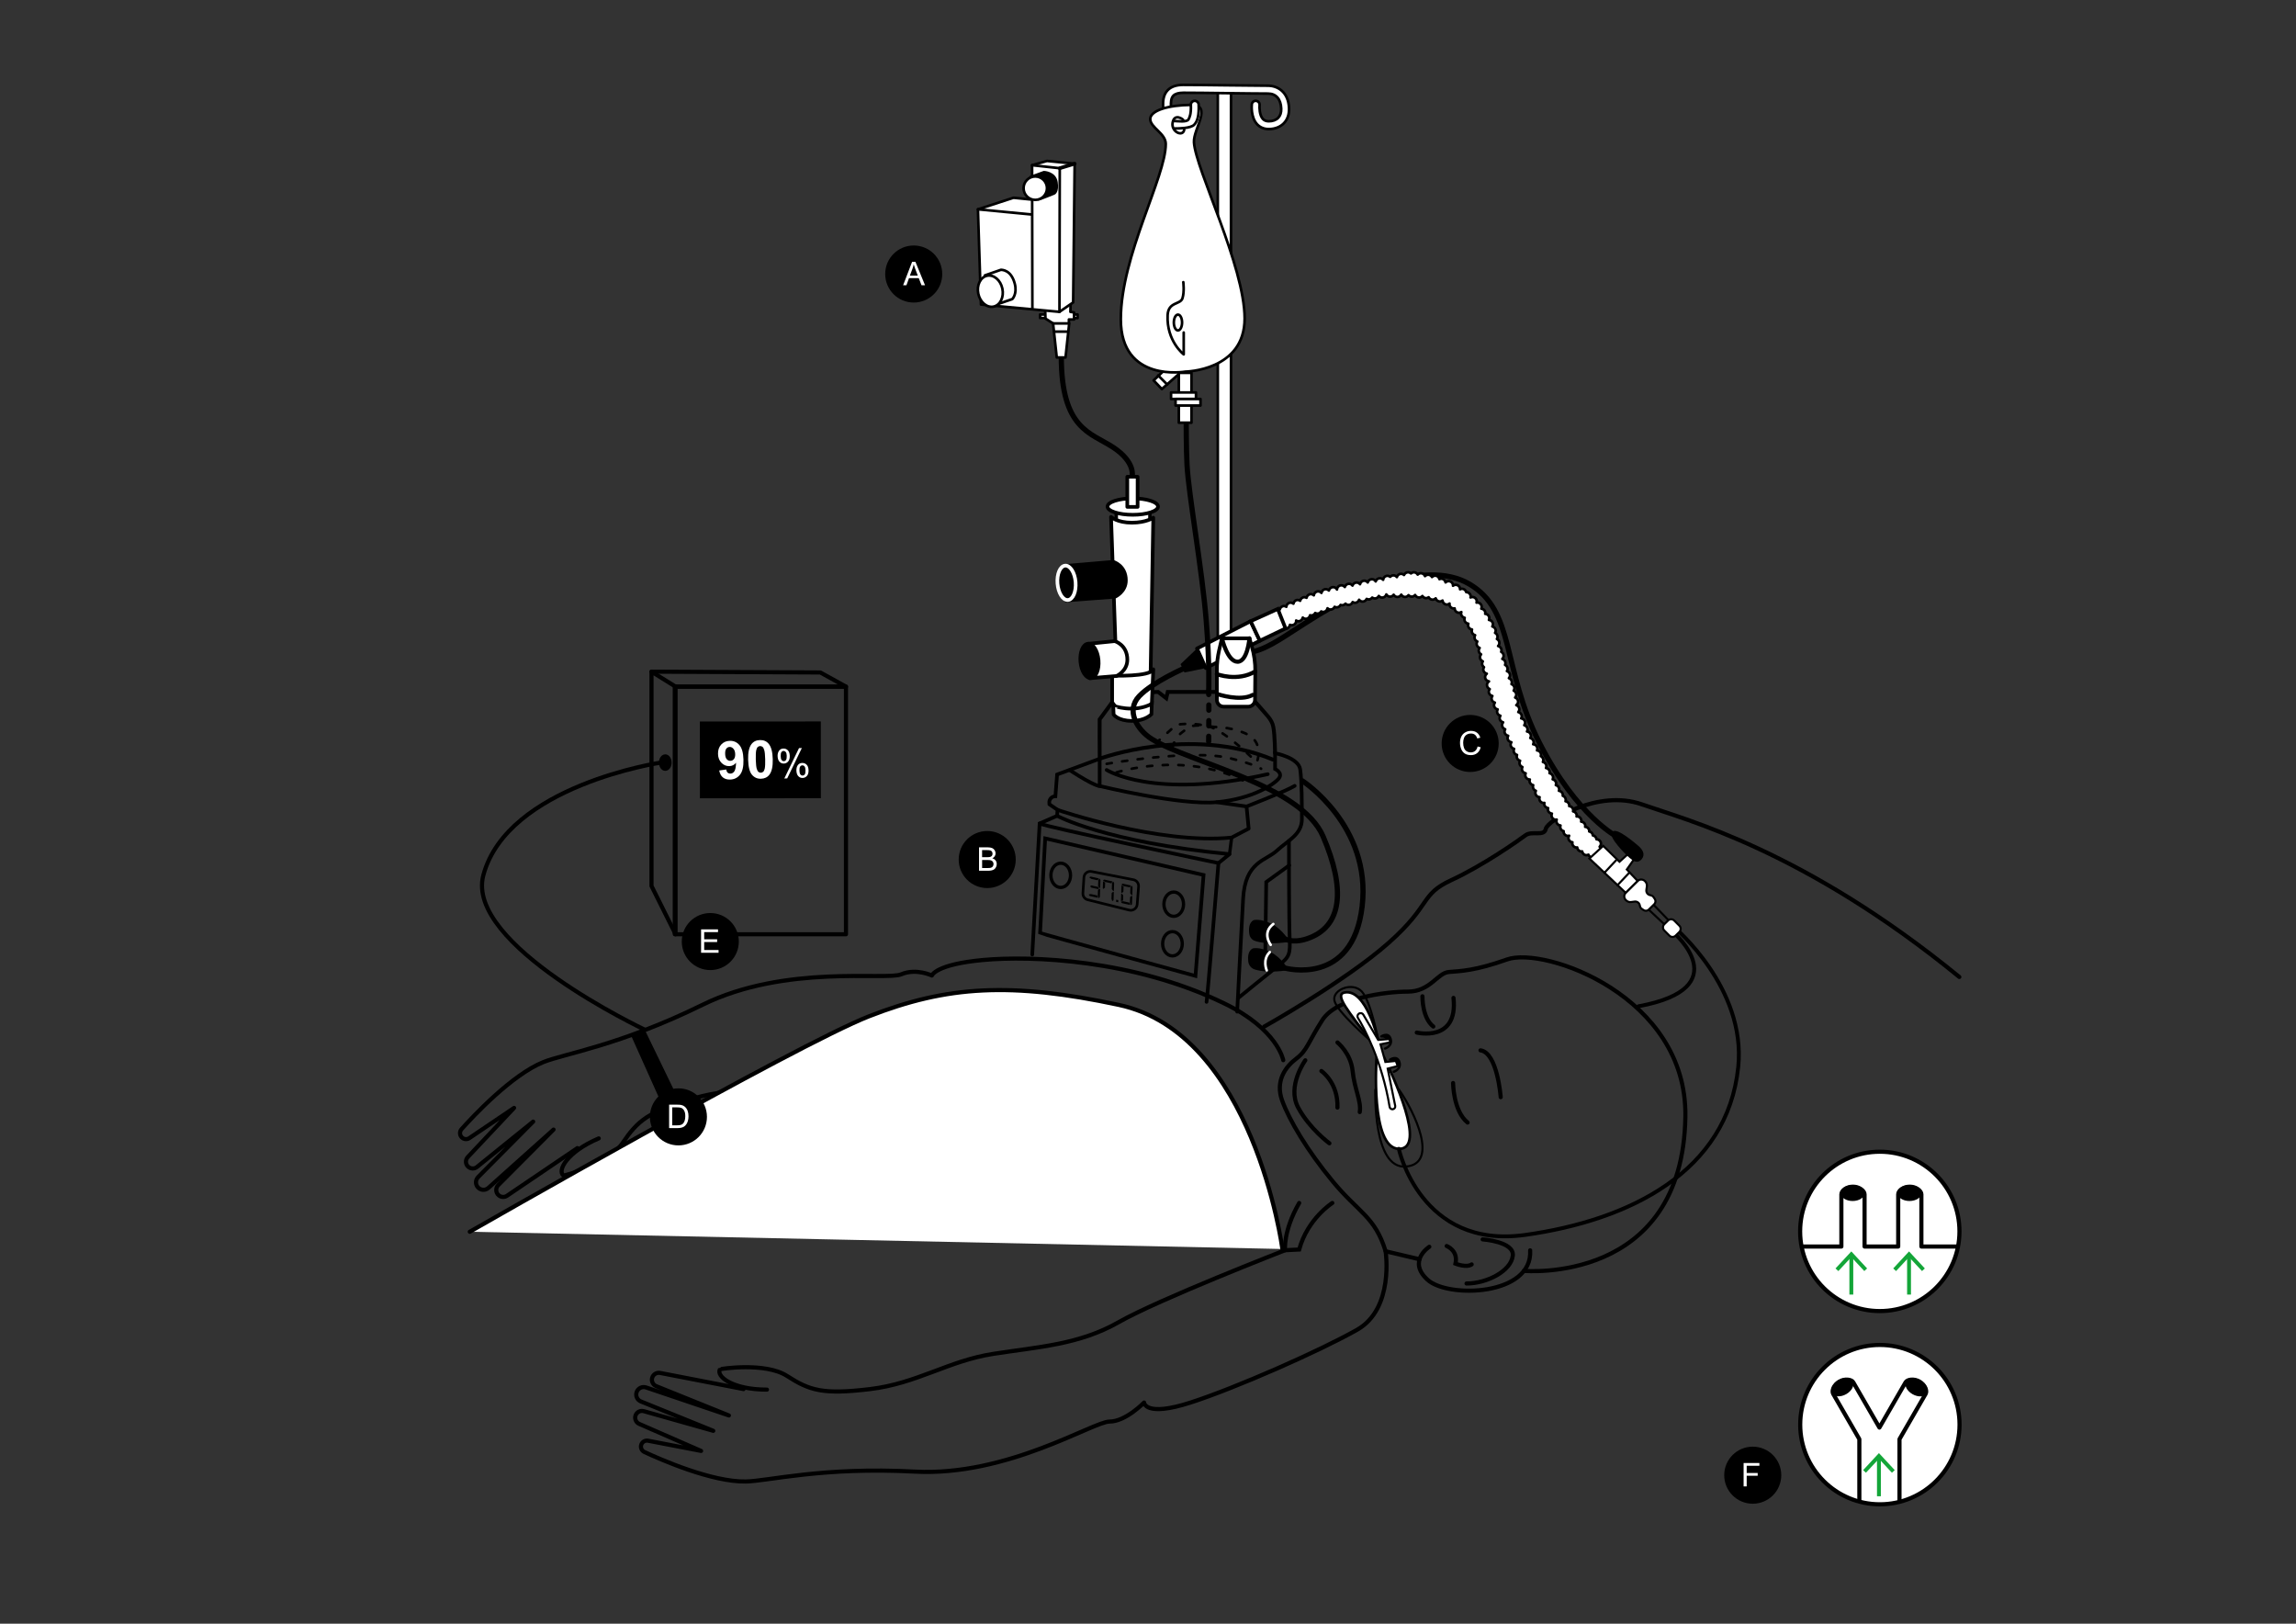 <?xml version="1.0" encoding="utf-8"?>
<!-- Generator: Adobe Illustrator 25.3.1, SVG Export Plug-In . SVG Version: 6.00 Build 0)  -->
<svg version="1.1" xmlns="http://www.w3.org/2000/svg" xmlns:xlink="http://www.w3.org/1999/xlink" x="0px" y="0px"
	 viewBox="0 0 841.89 595.28" style="enable-background:new 0 0 841.89 595.28;" xml:space="preserve">
<rect x="0" y="0" width="841.89" height="595.28" fill="#333333" stroke="none"/>
<style type="text/css">
	.st0{fill:#FFFFFF;stroke:#000000;stroke-width:0.956;stroke-linecap:round;stroke-linejoin:round;stroke-miterlimit:10;}
	.st1{fill:none;stroke:#000000;stroke-width:1.339;stroke-linecap:round;stroke-miterlimit:10;}
	.st2{fill:#FFFFFF;stroke:#000000;stroke-width:1.339;stroke-linecap:round;stroke-linejoin:round;stroke-miterlimit:10;}
	.st3{fill:none;stroke:#000000;stroke-width:1.912;stroke-linecap:round;stroke-linejoin:round;stroke-miterlimit:10;}
	.st4{fill:#FFFFFF;stroke:#000000;stroke-width:1.244;stroke-linecap:round;stroke-linejoin:round;stroke-miterlimit:10;}
	.st5{fill:none;stroke:#000000;stroke-width:1.912;stroke-linecap:round;stroke-miterlimit:10;}
	.st6{fill:none;stroke:#000000;stroke-width:1.516;stroke-linecap:round;stroke-linejoin:round;stroke-miterlimit:10;}
	.st7{fill:none;stroke:#000000;stroke-width:0.765;stroke-linecap:round;stroke-miterlimit:10;}
	.st8{fill:#FFFFFF;stroke:#000000;stroke-width:0.956;stroke-linecap:round;stroke-miterlimit:10;}
	.st9{fill:none;stroke:#000000;stroke-linecap:round;stroke-miterlimit:10;}
	.st10{fill:none;stroke:#000000;stroke-linecap:round;stroke-linejoin:round;stroke-miterlimit:10;}
	.st11{stroke:#000000;stroke-width:0.709;stroke-linecap:round;stroke-linejoin:round;stroke-miterlimit:10;}
	.st12{fill:#FFFFFF;stroke:#000000;stroke-linecap:round;stroke-miterlimit:10;stroke-dasharray:5.669,2.835;}
	.st13{stroke:#000000;stroke-linecap:round;stroke-miterlimit:10;}
	.st14{fill:#FFFFFF;stroke:#000000;stroke-linecap:round;stroke-miterlimit:10;}
	.st15{fill:none;stroke:#000000;stroke-width:0.985;stroke-linecap:round;stroke-miterlimit:10;}
	.st16{fill:#FFFFFF;stroke:#000000;stroke-width:0.769;stroke-linecap:round;stroke-miterlimit:10;}
	.st17{fill:#FFFFFF;stroke:#000000;stroke-width:0.985;stroke-linecap:round;stroke-miterlimit:10;}
	.st18{fill:#FFFFFF;}
	.st19{fill:none;stroke:#000000;stroke-linecap:round;stroke-miterlimit:10;stroke-dasharray:5.888,5.888;}
	.st20{fill:none;stroke:#000000;stroke-linecap:round;stroke-miterlimit:10;stroke-dasharray:5.504,5.504;}
	.st21{fill:#FFFFFF;stroke:#FFFFFF;stroke-width:0.283;stroke-miterlimit:10;}
	.st22{stroke:#000000;stroke-miterlimit:10;}
	.st23{fill:none;stroke:#13A538;stroke-width:1.417;stroke-miterlimit:10;}
	.st24{fill:#13A538;}
	.st25{fill:none;stroke:#000000;stroke-width:1.516;stroke-linecap:round;stroke-miterlimit:10;}
	.st26{stroke:#000000;stroke-width:0.846;stroke-linecap:round;stroke-linejoin:round;stroke-miterlimit:10;}
	.st27{stroke:#000000;stroke-width:1.516;stroke-miterlimit:10;}
	.st28{fill:#FFFFFF;stroke:#000000;stroke-width:0.765;stroke-linecap:round;stroke-miterlimit:10;}
	.st29{fill:none;stroke:#000000;stroke-width:1.417;stroke-linecap:round;stroke-miterlimit:10;}
	.st30{stroke:#000000;stroke-width:0.765;stroke-linecap:round;stroke-miterlimit:10;}
	.st31{fill:#FFFFFF;stroke:#000000;stroke-width:1.339;stroke-linecap:round;stroke-miterlimit:10;}
	.st32{fill:none;stroke:#000000;stroke-width:1.339;stroke-linecap:round;stroke-linejoin:round;stroke-miterlimit:10;}
	.st33{fill:none;stroke:#000000;stroke-width:1.203;stroke-linecap:round;stroke-miterlimit:10;}
	.st34{fill:none;stroke:#000000;stroke-width:0.956;stroke-linecap:round;stroke-miterlimit:10;}
	.st35{fill:none;stroke:#000000;stroke-width:1.203;stroke-linecap:round;stroke-linejoin:round;stroke-miterlimit:10;}
	.st36{stroke:#000000;stroke-width:1.339;stroke-linecap:round;stroke-linejoin:round;stroke-miterlimit:10;}
	.st37{stroke:#FFFFFF;stroke-width:1.339;stroke-linecap:round;stroke-linejoin:round;stroke-miterlimit:10;}
	.st38{fill:none;stroke:#000000;stroke-width:0.956;stroke-linecap:round;stroke-linejoin:round;stroke-miterlimit:10;}
	.st39{stroke:#000000;stroke-width:0.956;stroke-linecap:round;stroke-linejoin:round;stroke-miterlimit:10;}
	.st40{stroke:#FFFFFF;stroke-width:0.956;stroke-linecap:round;stroke-linejoin:round;stroke-miterlimit:10;}
	
		.st41{fill:none;stroke:#000000;stroke-width:1.912;stroke-linecap:round;stroke-linejoin:round;stroke-miterlimit:10;stroke-dasharray:1.912,3.825;}
	
		.st42{fill:none;stroke:#000000;stroke-width:0.956;stroke-linecap:round;stroke-linejoin:round;stroke-miterlimit:10;stroke-dasharray:1.912,3.825;}
	.st43{fill:#FFFFFF;stroke:#000000;stroke-width:1.516;stroke-linecap:round;stroke-miterlimit:10;}
	.st44{fill:none;stroke:#000000;stroke-miterlimit:10;}
	.st45{fill:none;stroke:#000000;stroke-width:0.992;stroke-miterlimit:10;}
	.st46{fill:#FFFFFF;stroke:#000000;stroke-width:0.992;stroke-miterlimit:10;}
	.st47{fill:none;stroke:#000000;stroke-width:1.984;stroke-miterlimit:10;}
	.st48{fill:none;stroke:#000000;stroke-width:0.804;stroke-linecap:round;stroke-linejoin:round;}
	.st49{fill:none;stroke:#000000;stroke-width:0.804;stroke-linecap:round;stroke-linejoin:round;stroke-dasharray:2.943,2.943;}
	.st50{fill:none;stroke:#000000;stroke-width:0.804;stroke-linecap:round;stroke-linejoin:round;stroke-dasharray:3.618,3.618;}
	.st51{fill:none;stroke:#000000;stroke-width:0.804;stroke-linecap:round;stroke-linejoin:round;stroke-dasharray:2.783,2.783;}
	.st52{fill:none;stroke:#000000;stroke-width:0.804;stroke-miterlimit:10;}
	.st53{fill:none;stroke:#000000;stroke-width:0.804;stroke-linecap:round;stroke-linejoin:round;stroke-dasharray:3.002,3.002;}
	.st54{fill:none;stroke:#000000;stroke-width:0.804;stroke-linecap:round;stroke-miterlimit:10;}
	.st55{fill:none;stroke:#000000;stroke-width:0.804;stroke-linecap:round;stroke-linejoin:round;stroke-dasharray:2.953,2.953;}
	.st56{fill:none;stroke:#000000;stroke-width:0.992;stroke-linecap:round;stroke-miterlimit:10;}
	.st57{fill:none;stroke:#000000;stroke-width:0.992;stroke-linecap:round;stroke-linejoin:round;stroke-miterlimit:10;}
	.st58{fill:none;stroke:#000000;stroke-width:0.804;stroke-linecap:round;stroke-linejoin:round;stroke-dasharray:2.673,2.673;}
	.st59{fill:#FFFFFF;stroke:#000000;stroke-width:0.804;stroke-miterlimit:10;}
	.st60{fill:none;stroke:#000000;stroke-width:0.716;stroke-miterlimit:10;}
</style>
<g id="Layer_1">
</g>
<g id="Layer_2">
	<polygon class="st0" points="426.02,142.63 423,139.45 428.44,134.31 435.1,134.61 	"/>
	<rect x="446.54" y="32.67" class="st0" width="4.84" height="200.83"/>
	<polyline class="st1" points="472.73,317.26 464.3,323.36 463.94,349.38 	"/>
	<polygon class="st2" points="458.57,227.74 438.9,237.76 442.14,244.93 461.96,234.9 	"/>
	<rect x="392.95" y="115.29" class="st0" width="2.18" height="1.31"/>
	<rect x="381.4" y="115.29" class="st0" width="2.18" height="1.31"/>
	<polyline class="st0" points="386.14,118.57 383.35,116.79 383.24,113.44 392.6,109.87 392.49,114.33 393.83,114.55 393.85,117.12 
		391.94,117.12 391.94,118.57 	"/>
	<polyline class="st0" points="378.55,113.33 378.44,60.57 383.9,59.01 394.05,60.01 393.5,110.87 388.48,114.33 359.7,111.65 
		358.59,76.74 371.64,72.5 378.22,73.17 	"/>
	<path class="st3" d="M415.14,174.67c0,0,1.34-5.24-7.03-10.71c-8.19-5.35-18.96-6.58-18.96-33.24"/>
	<rect x="409.31" y="185.94" class="st4" width="12.33" height="10.15"/>
	<path class="st2" d="M421.93,245.25l0.95-55.45c0,0-2.56,1.83-7.86,1.83s-7.63-2.1-7.63-2.1l2.04,58.3c0,0,4.56,5.02,8.64,4.07
		C422.14,250.95,421.93,245.25,421.93,245.25z"/>
	<path class="st5" d="M593.2,306.91c0,0-14.89-7.39-28.71-34.55c-13.82-27.16-8.82-48.37-25.73-58.25s-44.79,4.77-56.47,12.03
		s-16.32,11.08-22.63,12.75"/>
	<path class="st6" d="M463.55,376.37c0,0,29.85-16.71,45.67-30.74c15.82-14.03,11.34-17.61,22.98-22.98
		c11.64-5.37,24.77-14.62,27.16-16.42c2.39-1.79,6.86,0.6,7.46-2.39c0.6-2.98,19.1-14.62,35.22-8.95
		c16.12,5.67,59.4,16.71,116.4,63.28"/>
	<path class="st0" d="M585.4,307.69c-0.08-0.73-0.62-1.29-1.33-1.41c-0.06-0.75-0.61-1.33-1.34-1.45c0-0.04,0.02-0.07,0.02-0.11
		c0-0.86-0.67-1.54-1.52-1.6c0.02-0.1,0.06-0.19,0.06-0.3c0-0.86-0.67-1.54-1.52-1.6c0.02-0.1,0.06-0.19,0.06-0.3
		c0-0.9-0.73-1.62-1.62-1.62c-0.04,0-0.08,0.02-0.12,0.02c0.02-0.1,0.06-0.2,0.06-0.3c0-0.8-0.59-1.44-1.35-1.57
		c0.02-0.11,0.07-0.22,0.07-0.33c0-0.85-0.66-1.53-1.49-1.6c0.01-0.07,0.04-0.13,0.04-0.19c0-0.81-0.61-1.46-1.39-1.58
		c0.05-0.16,0.1-0.32,0.1-0.5c0-0.71-0.47-1.3-1.11-1.52c0.01-0.07,0.04-0.14,0.04-0.22c0-0.84-0.64-1.5-1.45-1.59
		c0.06-0.17,0.11-0.35,0.11-0.54c0-0.76-0.53-1.37-1.24-1.55c0.07-0.18,0.12-0.38,0.12-0.58c0-0.78-0.56-1.39-1.28-1.55
		c0.1-0.21,0.16-0.44,0.16-0.68c0-0.78-0.56-1.4-1.3-1.56c0.03-0.11,0.07-0.22,0.07-0.34c0-0.81-0.6-1.45-1.38-1.57
		c0.09-0.2,0.15-0.43,0.15-0.66c0-0.78-0.56-1.39-1.28-1.55c0.1-0.21,0.16-0.44,0.16-0.68c0-0.65-0.39-1.2-0.94-1.46
		c0.05-0.16,0.1-0.32,0.1-0.5c0-0.85-0.65-1.52-1.48-1.59c0.09-0.2,0.14-0.41,0.14-0.64c0-0.87-0.69-1.56-1.55-1.61
		c0.12-0.23,0.2-0.47,0.2-0.74c0-0.76-0.54-1.38-1.25-1.55c0.14-0.24,0.24-0.5,0.24-0.8c0-0.83-0.64-1.5-1.45-1.59
		c0.13-0.23,0.22-0.48,0.22-0.76c0-0.75-0.52-1.36-1.22-1.54c0.19-0.27,0.32-0.57,0.32-0.92c0-0.83-0.64-1.5-1.45-1.59
		c0.13-0.23,0.22-0.48,0.22-0.76c0-0.78-0.56-1.39-1.28-1.55c0.23-0.28,0.39-0.63,0.39-1.02c0-0.72-0.47-1.31-1.12-1.52
		c0.4-0.3,0.67-0.75,0.67-1.28c0-0.71-0.46-1.29-1.09-1.51c0.25-0.29,0.42-0.65,0.42-1.06c0-0.66-0.4-1.22-0.96-1.48
		c0.17-0.26,0.29-0.54,0.29-0.87c0-0.71-0.46-1.3-1.1-1.52c0.09-0.2,0.15-0.43,0.15-0.66c0-0.71-0.46-1.29-1.09-1.51
		c0.25-0.29,0.42-0.65,0.42-1.06c0-0.73-0.49-1.32-1.15-1.53c0.15-0.24,0.26-0.52,0.26-0.82c0-0.65-0.39-1.2-0.94-1.46
		c0.09-0.2,0.15-0.43,0.15-0.67c0-0.73-0.49-1.33-1.16-1.53c0.3-0.29,0.49-0.7,0.49-1.16c0-0.63-0.37-1.17-0.9-1.43
		c0.07-0.18,0.12-0.37,0.12-0.58c0-0.76-0.54-1.38-1.25-1.55c0.29-0.29,0.47-0.69,0.47-1.14c0-0.64-0.38-1.18-0.91-1.44
		c0.14-0.24,0.24-0.5,0.24-0.8c0-0.64-0.38-1.18-0.91-1.44c0.14-0.24,0.24-0.5,0.24-0.8c0-0.76-0.54-1.38-1.25-1.55
		c0.14-0.24,0.24-0.5,0.24-0.8c0-0.85-0.65-1.52-1.48-1.59c0.09-0.2,0.14-0.41,0.14-0.64c0-0.86-0.67-1.54-1.52-1.6
		c0.02-0.1,0.06-0.19,0.06-0.3c0-0.85-0.65-1.52-1.48-1.59c0.09-0.2,0.14-0.41,0.14-0.64c0-0.9-0.73-1.62-1.62-1.62
		c-0.09,0-0.17,0.04-0.26,0.05c0.04-0.14,0.09-0.29,0.09-0.44c0-0.9-0.73-1.62-1.62-1.62c-0.25,0-0.47,0.06-0.68,0.16
		c0.02-0.11,0.07-0.21,0.07-0.33c0-0.9-0.73-1.62-1.62-1.62c-0.01,0-0.01,0-0.02,0c-0.18-0.7-0.79-1.24-1.54-1.24
		c-0.27,0-0.51,0.08-0.73,0.2c0-0.01,0.01-0.02,0.01-0.03c0-0.9-0.73-1.62-1.62-1.62c-0.37,0-0.69,0.15-0.97,0.35
		c0-0.03,0.01-0.05,0.01-0.07c0-0.9-0.73-1.62-1.62-1.62c-0.44,0-0.83,0.18-1.12,0.46c-0.13-0.76-0.77-1.35-1.57-1.35
		c-0.25,0-0.47,0.06-0.68,0.16c-0.16-0.73-0.78-1.28-1.55-1.28c-0.47,0-0.88,0.2-1.17,0.51c-0.28-0.5-0.79-0.85-1.4-0.85
		c-0.47,0-0.88,0.2-1.17,0.51c-0.23-0.62-0.81-1.07-1.51-1.07c-0.47,0-0.88,0.2-1.17,0.51c-0.28-0.5-0.79-0.85-1.4-0.85
		c-0.41,0-0.78,0.17-1.06,0.42c-0.29-0.25-0.65-0.42-1.06-0.42c-0.67,0-1.25,0.41-1.49,0.99c-0.29-0.26-0.66-0.43-1.08-0.43
		c-0.75,0-1.35,0.51-1.54,1.2c-0.3-0.38-0.74-0.64-1.26-0.64c-0.48,0-0.89,0.21-1.19,0.54c-0.28-0.22-0.61-0.37-0.99-0.37
		c-0.84,0-1.5,0.64-1.59,1.46c-0.3-0.34-0.72-0.56-1.21-0.56c-0.73,0-1.33,0.49-1.53,1.16c-0.28-0.48-0.78-0.82-1.38-0.82
		c-0.75,0-1.35,0.51-1.54,1.2c-0.3-0.38-0.74-0.64-1.26-0.64c-0.78,0-1.4,0.56-1.56,1.29c-0.3-0.37-0.73-0.62-1.24-0.62
		c-0.72,0-1.31,0.47-1.52,1.12c-0.3-0.4-0.75-0.67-1.28-0.67c-0.75,0-1.35,0.51-1.54,1.2c-0.3-0.38-0.74-0.64-1.26-0.64
		c-0.87,0-1.56,0.69-1.61,1.54c-0.27-0.51-0.79-0.87-1.42-0.87c-0.76,0-1.38,0.54-1.55,1.25c-0.3-0.3-0.7-0.5-1.16-0.5
		c-0.81,0-1.44,0.6-1.57,1.37c-0.3-0.34-0.72-0.56-1.2-0.56c-0.83,0-1.5,0.64-1.59,1.45c-0.29-0.27-0.67-0.44-1.1-0.44
		c-0.8,0-1.43,0.59-1.57,1.35c-0.24-0.13-0.49-0.23-0.78-0.23c-0.79,0-1.41,0.57-1.56,1.32c-0.26-0.18-0.56-0.31-0.9-0.31
		c-0.81,0-1.45,0.61-1.57,1.38c-0.28-0.22-0.62-0.38-1-0.38c-0.86,0-1.54,0.67-1.6,1.51c-0.25-0.16-0.54-0.28-0.86-0.28
		c-0.78,0-1.39,0.56-1.55,1.28c-0.21-0.1-0.44-0.16-0.68-0.16c-0.9,0-1.62,0.73-1.62,1.62c0,0.74,0.51,1.34,1.18,1.53
		c-0.07,0.18-0.12,0.38-0.12,0.59c0,0.9,0.73,1.62,1.62,1.62c0.07,0,0.14-0.03,0.21-0.04c-0.01,0.07-0.04,0.14-0.04,0.21
		c0,0.9,0.73,1.62,1.62,1.62c0.81,0,1.45-0.6,1.57-1.38c0.2,0.09,0.43,0.15,0.66,0.15c0.9,0,1.62-0.73,1.62-1.62
		c0-0.04-0.02-0.08-0.02-0.12c0.25,0.16,0.54,0.28,0.86,0.28c0.8,0,1.43-0.59,1.57-1.35c0.29,0.28,0.68,0.46,1.12,0.46
		c0.79,0,1.42-0.58,1.56-1.32c0.15,0.04,0.29,0.09,0.45,0.09c0.64,0,1.18-0.38,1.44-0.91c0.24,0.14,0.5,0.24,0.8,0.24
		c0.6,0,1.1-0.34,1.38-0.82c0.23,0.12,0.47,0.2,0.75,0.2c0.8,0,1.43-0.59,1.57-1.35c0.29,0.28,0.68,0.46,1.12,0.46
		c0.67,0,1.25-0.41,1.49-0.99c0.23,0.12,0.47,0.2,0.75,0.2c0.63,0,1.17-0.37,1.43-0.9c0.18,0.07,0.37,0.12,0.58,0.12
		c0.49,0,0.92-0.23,1.22-0.58c0.29,0.29,0.69,0.47,1.13,0.47c0.69,0,1.28-0.44,1.51-1.05c0.25,0.16,0.53,0.27,0.84,0.27
		c0.72,0,1.31-0.47,1.52-1.12c0.3,0.4,0.75,0.67,1.28,0.67c0.67,0,1.25-0.41,1.49-0.99c0.23,0.12,0.47,0.2,0.75,0.2
		c0.54,0,0.99-0.28,1.29-0.68c0.27,0.2,0.59,0.34,0.95,0.34c0.65,0,1.2-0.39,1.46-0.93c0.3,0.36,0.73,0.6,1.23,0.6
		c0.73,0,1.33-0.49,1.53-1.16c0.28,0.48,0.78,0.82,1.38,0.82c0.55,0,1.01-0.29,1.31-0.71c0.28,0.48,0.78,0.82,1.38,0.82
		c0.61,0,1.12-0.35,1.4-0.85c0.28,0.5,0.79,0.85,1.4,0.85c0.53,0,0.97-0.27,1.27-0.66c0.3,0.33,0.72,0.54,1.19,0.54
		c0.5,0,0.93-0.24,1.23-0.6c0.26,0.55,0.81,0.93,1.46,0.93c0.49,0,0.91-0.23,1.21-0.57c0.29,0.47,0.78,0.79,1.36,0.79
		c0.35,0,0.66-0.14,0.93-0.33c0.27,0.52,0.8,0.89,1.42,0.89c0.45,0,0.86-0.19,1.16-0.49c0.2,0.67,0.8,1.16,1.53,1.16
		c0.38,0,0.7-0.15,0.98-0.36c0.08,0.83,0.75,1.48,1.59,1.48c0.38,0,0.72-0.15,0.99-0.37c-0.01,0.07-0.04,0.13-0.04,0.2
		c0,0.9,0.73,1.62,1.62,1.62c0.1,0,0.19-0.04,0.28-0.06c0,0,0,0,0,0c0,0.9,0.73,1.62,1.62,1.62c0.31,0,0.59-0.11,0.84-0.27
		c-0.06,0.17-0.11,0.35-0.11,0.55c0,0.8,0.59,1.43,1.34,1.57c-0.07,0.18-0.11,0.36-0.11,0.56c0,0.84,0.64,1.5,1.45,1.59
		c-0.06,0.17-0.11,0.35-0.11,0.54c0,0.84,0.64,1.5,1.45,1.59c-0.06,0.17-0.11,0.35-0.11,0.54c0,0.76,0.54,1.38,1.25,1.55
		c-0.14,0.24-0.24,0.5-0.24,0.8c0,0.69,0.44,1.28,1.05,1.51c-0.16,0.25-0.27,0.53-0.27,0.84c0,0.72,0.47,1.31,1.12,1.52
		c-0.2,0.27-0.34,0.58-0.34,0.94c0,0.62,0.36,1.13,0.86,1.41c-0.25,0.29-0.41,0.65-0.41,1.06c0,0.69,0.44,1.28,1.05,1.51
		c-0.16,0.25-0.27,0.53-0.27,0.84c0,0.55,0.29,1.01,0.7,1.3c-0.15,0.25-0.26,0.52-0.26,0.82c0,0.78,0.56,1.4,1.29,1.56
		c-0.37,0.3-0.62,0.73-0.62,1.24c0,0.82,0.62,1.48,1.42,1.58c-0.44,0.29-0.74,0.76-0.74,1.33c0,0.68,0.42,1.26,1.02,1.5
		c-0.21,0.27-0.35,0.59-0.35,0.96c0,0.79,0.57,1.41,1.32,1.56c-0.18,0.26-0.31,0.56-0.31,0.9c0,0.75,0.52,1.36,1.22,1.54
		c-0.19,0.27-0.32,0.57-0.32,0.92c0,0.8,0.59,1.43,1.35,1.57c-0.13,0.24-0.23,0.49-0.23,0.78c0,0.76,0.53,1.37,1.23,1.54
		c-0.16,0.25-0.28,0.54-0.28,0.86c0,0.78,0.56,1.39,1.28,1.55c-0.23,0.28-0.39,0.63-0.39,1.02c0,0.73,0.49,1.32,1.15,1.53
		c-0.15,0.24-0.26,0.52-0.26,0.82c0,0.8,0.59,1.43,1.35,1.57c-0.13,0.24-0.23,0.49-0.23,0.78c0,0.82,0.62,1.47,1.42,1.58
		c-0.17,0.26-0.3,0.55-0.3,0.88c0,0.78,0.56,1.39,1.28,1.55c-0.1,0.21-0.16,0.44-0.16,0.68c0,0.76,0.53,1.37,1.24,1.55
		c-0.07,0.18-0.12,0.38-0.12,0.58c0,0.76,0.54,1.38,1.25,1.55c-0.14,0.24-0.24,0.5-0.24,0.8c0,0.71,0.46,1.29,1.09,1.51
		c-0.11,0.22-0.19,0.46-0.19,0.72c0,0.81,0.6,1.45,1.38,1.57c-0.09,0.2-0.15,0.43-0.15,0.66c0,0.9,0.73,1.62,1.62,1.62
		c0.02,0,0.03-0.01,0.05-0.01c-0.06,0.16-0.1,0.33-0.1,0.51c0,0.8,0.59,1.43,1.34,1.57c-0.07,0.18-0.11,0.36-0.11,0.56
		c0,0.71,0.46,1.29,1.09,1.51c-0.11,0.22-0.19,0.46-0.19,0.72c0,0.87,0.69,1.57,1.56,1.61c-0.06,0.16-0.1,0.33-0.1,0.52
		c0,0.9,0.73,1.62,1.62,1.62c0.08,0,0.15-0.04,0.23-0.05c-0.02,0.11-0.07,0.21-0.07,0.33c0,0.83,0.63,1.48,1.43,1.58
		c-0.04,0.14-0.09,0.28-0.09,0.43c0,0.85,0.65,1.52,1.48,1.59c-0.09,0.2-0.14,0.41-0.14,0.64c0,0.9,0.73,1.62,1.62,1.62
		c0.1,0,0.19-0.04,0.28-0.06c-0.07,0.18-0.11,0.36-0.11,0.56c0,0.85,0.67,1.54,1.51,1.6c-0.06,0.17-0.11,0.34-0.11,0.53
		c0,0.77,0.54,1.38,1.26,1.55c0,0.05-0.03,0.08-0.03,0.13c0,0.9,0.73,1.62,1.62,1.62c0.15,0,0.28-0.05,0.42-0.08
		c-0.14,0.24-0.25,0.51-0.25,0.81c0,0.84,0.65,1.51,1.46,1.59c-0.02,0.1-0.06,0.2-0.06,0.31c0,0.9,0.73,1.62,1.62,1.62
		c0.07,0,0.13-0.03,0.19-0.04c0.07,0.83,0.75,1.49,1.6,1.49c0.08,0,0.14-0.03,0.22-0.04c0.12,0.78,0.76,1.39,1.58,1.39
		c0.26,0,0.5-0.08,0.72-0.19c0.22,0.63,0.81,1.09,1.51,1.09c0.76,0,1.38-0.54,1.55-1.25c0.85-0.05,1.53-0.74,1.53-1.6
		c0-0.45-0.18-0.85-0.48-1.15c0.29-0.29,0.48-0.7,0.48-1.15C587,308.42,586.29,307.71,585.4,307.69z"/>
	<line class="st7" x1="612.95" y1="338.56" x2="601.66" y2="326.85"/>
	<line class="st7" x1="611.5" y1="340.01" x2="602.94" y2="331.98"/>
	<path class="st8" d="M504.74,387.94c0,0-2.35,33.02,8.17,33.24c10.52,0.22-2.35-27.09-5.48-33.69"/>
	<path class="st7" d="M502.62,381.62c0,0-12.55-10.8-13.33-14.83s6.72-6.94,10.07-3.25c3.36,3.69,5.98,17.7,5.98,17.7"/>
	<path class="st6" d="M558.78,465.92c0,0,58.29,5.25,59.21-56.59c0.65-44.16-51.69-62.48-65.43-57.57
		c-11.51,4.11-17.01,4.25-21.26,4.58s-6.87,7.2-15.05,7.2c-8.18,0-26.17,2.29-31.4,10.47s-5.56,11.12-9.49,14.07
		c-3.93,2.94-7.85,8.18-5.23,15.38c2.62,7.2,9.16,18.32,18.65,29.77c9.49,11.45,15.38,12.76,19.3,25.52"/>
	<path class="st8" d="M505.34,381.24c0,0-4.37-18.89-12.31-17.38c-3.95,0.75,1.6,7.14,9.58,17.76"/>
	<path class="st6" d="M520.5,461.67l-12.43-2.94c0,0,3.26,21.03-10.47,28.79s-44.23,21.24-61.03,26.67c-16.8,5.43-17.06,0-17.06,0
		s-6.72,6.98-12.67,6.98s-37.48,20.16-71.35,18.35c-33.86-1.81-53.77,3.47-62.04,3.62c-12.43,0.23-31.32-8.09-37.17-10.82
		c-1.02-0.48-1.51-1.65-1.13-2.71l0,0c0.35-0.99,1.35-1.59,2.39-1.44l19.53,3.76l-22.67-9.9c-1.31-0.56-1.88-2.12-1.24-3.39l0,0
		c0.53-1.07,1.75-1.6,2.9-1.28l25.48,7.2l-26.55-10.77c-1.34-0.54-2.02-2.03-1.56-3.4l0,0c0.48-1.43,2.03-2.21,3.46-1.73
		l30.38,10.27l-26.64-10.74c-1.38-0.55-1.99-2.17-1.33-3.49l0,0c0.51-1.02,1.64-1.57,2.76-1.36l30.59,5.92"/>
	<path class="st6" d="M476.38,441.03c-5.95,10.34-5.17,17.32-5.17,17.32s-46.53,18.09-61.01,26.37
		c-14.48,8.27-29.47,9.05-46.01,11.63c-16.54,2.58-27.92,10.86-45.24,12.92c-17.32,2.07-22.09,0.5-30.39-4.84
		c-7.97-5.13-24.49-2.58-24.58-2.42c-1.45,2.53,4.46,7.45,17.24,7.45"/>
	<path class="st25" d="M488.53,441.03c0,0-9.05,5.69-12.15,17.06l-5.17,0.26"/>
	<path class="st26" d="M509.83,382.8c-1.02-3.3-3.35-2.83-3.35-2.83s2.61-1.76,3.43,0.88c0.82,2.64-2.05,3.57-2.05,3.57"/>
	<path class="st26" d="M511.08,392.92c0,0,2.87-0.92,2.05-3.57c-0.82-2.64-3.43-0.88-3.43-0.88s2.32-0.47,3.35,2.83"/>
	<path class="st6" d="M211.72,420.91l-25.8,17.47c-0.94,0.64-2.2,0.57-3.07-0.17h0c-1.13-0.96-1.2-2.68-0.15-3.73l20.27-20.35
		l-23.89,21.38c-1.13,1.01-2.86,0.9-3.86-0.23l0,0c-0.96-1.08-0.91-2.71,0.1-3.74l20.18-20.34l-20.6,16.63
		c-0.93,0.75-2.26,0.73-3.17-0.04l0,0c-1.09-0.92-1.18-2.57-0.19-3.61l16.96-18.01l-16.48,11.13c-0.89,0.55-2.05,0.38-2.76-0.39h0
		c-0.76-0.83-0.78-2.1-0.03-2.94c4.31-4.81,18.41-19.88,29.93-24.56c7.67-3.11,28.04-6.08,58.47-21.05
		c30.43-14.97,67.35-8.83,72.82-11.16s11.25,0.44,11.25,0.44s1.24-4.09,18.83-5.7c17.58-1.61,54.98-0.25,88.38,15.93
		c19.64,9.52,21.63,20.81,21.63,20.81"/>
	<path class="st6" d="M425.88,403.57c-9.53-7.17-11.56-13.89-11.56-13.89s-49.9,1.65-66.46-0.27s-30.65,3.26-46.88,7.39
		c-16.23,4.13-29.94,0.99-46.68,5.89c-16.74,4.91-20.51,8.22-26.04,16.4c-5.31,7.85-21.5,11.99-21.65,11.88
		c-2.33-1.76,1.17-8.6,12.93-13.62"/>
	<polygon points="236.4,377.49 249.42,404.39 243.54,406.72 231.25,379.31 	"/>
	
		<rect x="247.42" y="251.73" transform="matrix(-1 -4.485624e-11 4.485624e-11 -1 557.617 594.241)" class="st6" width="62.77" height="90.78"/>
	<polygon class="st6" points="247.71,342.51 238.89,324.81 238.89,246.24 247.71,251.73 	"/>
	
		<rect x="256.63" y="264.5" transform="matrix(-1 4.495055e-04 -4.495055e-04 -1 557.742 557.031)" width="44.35" height="28.15"/>
	<g>
		<path class="st18" d="M263.72,282.47l2.57-0.36c0.08,0.52,0.25,0.91,0.52,1.15c0.27,0.24,0.63,0.36,1.06,0.35
			c0.55-0.02,1.01-0.28,1.38-0.8c0.37-0.52,0.59-1.57,0.65-3.17c-0.65,0.8-1.47,1.21-2.48,1.23c-1.09,0.03-2.05-0.36-2.86-1.19
			c-0.82-0.82-1.24-1.91-1.28-3.26c-0.04-1.41,0.35-2.56,1.16-3.44c0.81-0.89,1.87-1.35,3.16-1.38c1.41-0.04,2.58,0.47,3.51,1.54
			c0.93,1.06,1.43,2.84,1.5,5.34c0.07,2.54-0.35,4.38-1.26,5.53c-0.91,1.15-2.12,1.75-3.63,1.79c-1.09,0.03-1.97-0.23-2.66-0.79
			C264.39,284.47,263.94,283.62,263.72,282.47z M269.58,276.49c-0.02-0.86-0.24-1.52-0.65-1.98s-0.87-0.69-1.39-0.67
			c-0.49,0.01-0.9,0.22-1.21,0.62c-0.31,0.4-0.46,1.04-0.43,1.92c0.02,0.9,0.22,1.55,0.59,1.96s0.81,0.61,1.34,0.59
			c0.51-0.01,0.94-0.23,1.28-0.64C269.45,277.87,269.6,277.27,269.58,276.49z"/>
		<path class="st18" d="M278.65,271.32c1.35-0.04,2.41,0.41,3.19,1.35c0.94,1.11,1.44,2.98,1.51,5.62c0.07,2.63-0.33,4.53-1.21,5.7
			c-0.73,0.97-1.76,1.47-3.11,1.51c-1.35,0.04-2.45-0.45-3.31-1.47c-0.86-1.02-1.32-2.86-1.4-5.52c-0.07-2.61,0.33-4.51,1.21-5.68
			C276.27,271.86,277.31,271.35,278.65,271.32z M278.72,273.52c-0.32,0.01-0.61,0.12-0.85,0.33s-0.43,0.59-0.56,1.12
			c-0.16,0.69-0.22,1.85-0.18,3.48c0.05,1.63,0.16,2.75,0.34,3.35s0.4,1,0.65,1.2c0.26,0.2,0.54,0.29,0.87,0.28
			c0.32-0.01,0.61-0.12,0.85-0.33c0.25-0.21,0.43-0.59,0.56-1.12c0.16-0.69,0.22-1.85,0.18-3.47s-0.16-2.75-0.34-3.35
			c-0.18-0.61-0.4-1.01-0.65-1.2C279.33,273.61,279.04,273.51,278.72,273.52z"/>
		<path class="st18" d="M285.13,277.17c-0.02-0.74,0.15-1.38,0.51-1.91c0.36-0.53,0.89-0.81,1.61-0.83c0.65-0.02,1.2,0.2,1.64,0.65
			c0.44,0.45,0.67,1.13,0.7,2.04c0.02,0.88-0.17,1.57-0.59,2.05c-0.42,0.49-0.95,0.74-1.58,0.76c-0.63,0.02-1.16-0.2-1.59-0.66
			C285.39,278.82,285.16,278.12,285.13,277.17z M287.31,275.31c-0.32,0.01-0.58,0.15-0.78,0.43c-0.2,0.28-0.29,0.79-0.27,1.52
			c0.02,0.67,0.14,1.13,0.36,1.4c0.22,0.27,0.49,0.4,0.8,0.39c0.32-0.01,0.58-0.15,0.79-0.43c0.2-0.28,0.29-0.79,0.27-1.51
			c-0.02-0.67-0.14-1.14-0.36-1.41C287.89,275.43,287.62,275.3,287.31,275.31z M287.59,285.41l5.39-11.14l1.04-0.03l-5.37,11.13
			L287.59,285.41z M292.02,282.45c-0.02-0.75,0.15-1.39,0.51-1.92c0.36-0.53,0.9-0.8,1.61-0.82c0.65-0.02,1.2,0.2,1.64,0.65
			c0.44,0.45,0.67,1.13,0.7,2.04c0.02,0.88-0.17,1.57-0.59,2.05c-0.42,0.49-0.95,0.74-1.59,0.76c-0.63,0.02-1.16-0.2-1.59-0.66
			C292.28,284.1,292.05,283.39,292.02,282.45z M294.2,280.59c-0.32,0.01-0.58,0.15-0.79,0.43c-0.2,0.28-0.29,0.79-0.27,1.52
			c0.02,0.66,0.14,1.13,0.36,1.4c0.22,0.27,0.49,0.4,0.8,0.39c0.33-0.01,0.59-0.15,0.79-0.43c0.2-0.28,0.29-0.79,0.27-1.51
			c-0.02-0.67-0.14-1.14-0.36-1.41C294.79,280.71,294.52,280.58,294.2,280.59z"/>
	</g>
	<ellipse class="st27" cx="243.94" cy="279.58" rx="1.57" ry="2.27"/>
	<path class="st6" d="M524.1,457.09c0,0-8.18,5.23-0.65,12.1c7.52,6.87,38.6,5.89,37.62-10.8"/>
	<path class="st6" d="M478.63,388.72c0,0-6.87,9.49-2.62,17.34c4.25,7.85,11.45,13.09,11.45,13.09"/>
	<path class="st6" d="M484.52,392.65c0,0,6.22,4.25,5.89,13.41"/>
	<path class="st6" d="M490.41,382.18c0,0,4.91,3.93,5.56,10.47c0.65,6.54,3.27,11.12,2.62,15.05"/>
	<path class="st25" d="M543.66,454.38c0,0,11.59,0.81,11.05,5.93c-0.59,5.63-9.43,10.24-16.97,10.24"/>
	<path class="st25" d="M530.46,456.81c0,0,4.31,1.62,3.23,6.47c0,0,4.04,1.62,5.93,0.27"/>
	<path class="st25" d="M519.5,378.56c0,0,15.24,3.7,13.46-12.72"/>
	<path class="st25" d="M550.27,402.23c0,0-1.18-16.27-7.4-17.16"/>
	<path class="st25" d="M521.57,365.25c0,0.59,0,7.99,3.99,11.09"/>
	<path class="st25" d="M532.81,397.05c0,0,0.06,10.28,5.33,14.5"/>
	<path class="st28" d="M509.1,380.96l-3.76,0.28L499.9,372c-0.35-0.6-1.15-0.75-1.7-0.32l0,0c-0.47,0.36-0.58,1.02-0.27,1.52
		c2.06,3.25,8.84,15.68,11.61,32.6c0.09,0.55,0.6,0.94,1.16,0.87l0,0c0.6-0.08,1.01-0.65,0.89-1.24l-2.76-13.65l3.66-0.94
		l-0.66-1.88l-3.85,0.38l-1.79-6.47l3.2-0.67"/>
	<path class="st7" d="M504.29,399.47c0,0-1.01,29.21,11.19,28.21c12.2-1.01,3.36-19.81-2.57-28.32"/>
	<path class="st29" d="M512.91,421.18c0,0,7.95,36.94,46.34,31.56c38.39-5.37,74.19-23.21,78.12-61.56
		c2.98-29.04-23.39-51.15-23.39-51.15"/>
	<path class="st29" d="M613.61,341.86c0,0,23.87,20.34-12.84,27.06"/>
	<path class="st28" d="M615.78,341.67l-1.37,1.35c-0.63,0.63-1.65,0.63-2.27,0l-1.9-1.91c-0.62-0.63-0.62-1.64,0.02-2.27l1.37-1.35
		c0.63-0.63,1.65-0.63,2.27,0l1.9,1.91C616.42,340.02,616.41,341.04,615.78,341.67z"/>
	<path class="st28" d="M604.5,333.54c-0.53,0.45-1.3,0.49-1.87,0.09l-0.71-0.49c-0.27-0.19-0.46-0.47-0.54-0.79l-0.14-0.56
		c-0.21-0.83-1.01-1.37-1.86-1.26l-1.29,0.17c-0.58,0.08-1.18-0.09-1.63-0.46l-0.15-0.12c-0.87-0.7-0.97-2-0.21-2.82l4.39-4.35
		c0.83-0.75,2.13-0.64,2.82,0.24l0.12,0.15c0.37,0.46,0.52,1.06,0.44,1.64l-0.18,1.29c-0.12,0.85,0.41,1.65,1.24,1.87l0.56,0.15
		c0.32,0.08,0.6,0.28,0.78,0.55l0.49,0.71c0.4,0.57,0.35,1.34-0.11,1.87L604.5,333.54z"/>
	<polygon class="st28" points="596.09,327.31 582.79,314.74 587.86,310.11 593.83,315.93 598.6,311.61 600.4,313.25 596.52,318.77 
		600.48,322.96 	"/>
	<line class="st7" x1="593.08" y1="324.54" x2="597.41" y2="319.96"/>
	<line class="st7" x1="588.31" y1="319.96" x2="592.64" y2="315.34"/>
	<path class="st30" d="M601.67,314.75c-1.28,1.5-2.49,0.67-3.94-0.57c-1.45-1.24-7.59-7.43-6.31-8.93c1.28-1.5,7.6,3.89,9.05,5.12
		S602.95,313.24,601.67,314.75z"/>
	<polygon class="st31" points="468.53,223.24 458.57,227.74 461.96,234.9 471.38,230.4 	"/>
	<path class="st1" d="M378.5,349.96l2.71-48.06l6.4-2.81l0.16-2.19l-2.97-2.03l-0.05-0.48c-0.14-1.33,0.9-2.48,2.24-2.48l0,0
		l0.62-7.96l15.61-5.78v9.99c0,0,29.51,7.18,42.93,5.93c13.43-1.25,21.23-6.71,22.79-8.74c1.56-2.03-1.4-3.43-1.4-3.43v-5.78
		c0,0,8.59,1.56,9.21,5.93c0.62,4.37,0.62,12.65,0.62,18.27c0,5.62-5.15,7.81-9.21,11.55c-4.06,3.75-11.55,3.9-12.33,17.48
		c-0.78,13.58-2.19,41.53-2.19,41.53"/>
	<path class="st32" d="M387.77,296.91c0,0,37.15,12.8,63.85,10.15l6.24-3.28l-0.78-8.12l-10.93-1.56"/>
	<path class="st1" d="M403.22,288.16c0,0-1.56,0.31-10.93-5.78"/>
	<path class="st32" d="M381.21,301.9c0.78,0.94,65.57,14.52,65.57,14.52l4.06-3.28c-45.72-4.45-63.23-14.05-63.23-14.05"/>
	<path class="st1" d="M446.78,316.42c0,0-4.06,49.64-4.37,50.89"/>
	<path class="st1" d="M381.37,342.02c0.47,0.31,56.98,15.77,56.98,15.77l2.97-37l-58.07-13.43L381.37,342.02z"/>
	<ellipse class="st33" cx="430.38" cy="331.49" rx="3.6" ry="4.45"/>
	<ellipse class="st33" cx="388.94" cy="320.91" rx="3.6" ry="4.45"/>
	<ellipse class="st33" cx="429.91" cy="346" rx="3.6" ry="4.45"/>
	<path class="st34" d="M400.25,319.51l15.34,3c1.17,0.23,1.99,1.3,1.9,2.5l-0.51,6.55c-0.11,1.45-1.5,2.45-2.92,2.1l-15.2-3.78
		c-1.11-0.27-1.86-1.3-1.78-2.44l0.37-5.77C397.54,320.25,398.86,319.23,400.25,319.51z"/>
	<line class="st35" x1="451.62" y1="307.05" x2="450.84" y2="313.14"/>
	<g>
		<path d="M402.59,329.15l-2.9-0.64c-0.26-0.12-0.41-0.32-0.46-0.6l0.78-0.13l2.32,0.51L402.59,329.15z M402.53,322.74l-2.31-0.51
			l-0.76-0.47c0.07-0.25,0.24-0.38,0.5-0.39l2.89,0.64L402.53,322.74z M402.64,325.16l0.37,0.48l-0.4,0.31l-2.51-0.56l-0.37-0.48
			l0.4-0.31L402.64,325.16z M402.65,324.86l0.08-2.08l0.32-0.73c0.26,0.12,0.41,0.32,0.46,0.6l-0.1,2.78l-0.2,0.16L402.65,324.86z
			 M403.2,325.79l0.19,0.24l-0.1,2.78c-0.07,0.25-0.24,0.38-0.5,0.39l-0.26-0.86l0.08-2.08L403.2,325.79z"/>
		<path d="M405.23,323.54l-0.07,1.89l-0.6,0.47l-0.19-0.24l0.1-2.58L405.23,323.54z M407.56,323.85l-2.31-0.51l-0.76-0.47
			c0.07-0.25,0.24-0.38,0.5-0.39l2.89,0.64L407.56,323.85z M407.67,325.98l0.08-2.08l0.32-0.73c0.26,0.12,0.41,0.32,0.46,0.6
			l-0.1,2.78l-0.2,0.16L407.67,325.98z M408.22,326.9l0.19,0.24l-0.1,2.78c-0.07,0.25-0.24,0.38-0.5,0.39l-0.26-0.86l0.08-2.08
			L408.22,326.9z"/>
		<path d="M410.02,330.8l-0.77-0.17l0.03-0.79l0.77,0.17L410.02,330.8z"/>
		<path d="M411.99,325.04l-0.07,1.89l-0.6,0.47l-0.19-0.24l0.1-2.58L411.99,325.04z M411.02,330.32l0.09-2.58l0.2-0.16l0.56,0.72
			l-0.07,1.89L411.02,330.32z M414.37,331.77l-2.9-0.64c-0.26-0.12-0.41-0.32-0.46-0.6l0.78-0.13l2.32,0.51L414.37,331.77z
			 M414.31,325.35l-2.31-0.51l-0.76-0.47c0.07-0.25,0.24-0.38,0.5-0.39l2.89,0.64L414.31,325.35z M414.43,327.48l0.08-2.08
			l0.32-0.73c0.26,0.12,0.41,0.32,0.46,0.6l-0.1,2.78l-0.2,0.16L414.43,327.48z M414.98,328.4l0.19,0.24l-0.1,2.78
			c-0.07,0.25-0.24,0.38-0.5,0.39l-0.26-0.86l0.08-2.08L414.98,328.4z"/>
	</g>
	<path class="st1" d="M472.62,308.31c0,0,0,29.36,0.27,35.47c0.27,6.12-0.14,7.07-3.94,10.06s-14.81,11.96-14.81,11.96"/>
	<path class="st29" d="M467.54,276.14c0,0-0.08-6.57-0.63-9.56c-0.54-2.99-2.45-4.35-6.25-8.83c-3.81-4.48-14.95-4.08-14.95-4.08
		h-17.53l-0.54,2.31l-2.99-2.31c-5.44,0-16.85,3.81-16.85,3.81l-4.58,6.25c0,0-0.05,12.91,0,14.44c0,0,33.01-12.29,63.52,0.3"/>
	<path class="st2" d="M407.8,257.48v-9.79c0,0,14,0.54,15.09-2.31l-0.54,12.64l-4.18,3.72l-6.97,0.29L407.8,257.48z"/>
	<path class="st36" d="M390.88,207.47l17.33-1.49c0,0,4.62,1.32,4.62,6.8c0,4.21-3.94,5.98-3.94,5.98l-18.01,1.36V207.47z"/>
	
		<ellipse transform="matrix(0.997 -0.081 0.081 0.997 -15.951 32.181)" class="st37" cx="390.88" cy="213.79" rx="3.33" ry="6.32"/>
	<path class="st2" d="M399.03,236.03l9.72-0.98c0,0,4.62,1.32,4.62,6.8c0,4.21-3.94,5.98-3.94,5.98l-9.85,0.82L399.03,236.03z"/>
	
		<ellipse transform="matrix(0.996 -0.087 0.087 0.996 -19.576 35.699)" class="st36" cx="399.58" cy="242.33" rx="3.33" ry="6.32"/>
	<ellipse class="st2" cx="415.36" cy="185.72" rx="9.26" ry="3.01"/>
	<rect x="413.35" y="174.79" class="st2" width="3.79" height="11.04"/>
	<polygon class="st0" points="390.7,131.06 387.49,131.06 386.14,118.57 392.05,118.57 	"/>
	<line class="st0" x1="386.58" y1="121.58" x2="391.36" y2="121.58"/>
	<line class="st0" x1="358.59" y1="76.74" x2="378.33" y2="78.64"/>
	<polyline class="st38" points="388.48,114.33 388.59,61.67 378.44,60.57 	"/>
	<line class="st32" x1="394.05" y1="60.01" x2="388.59" y2="61.67"/>
	<path class="st38" d="M371.19,109.65c0,0,1.9-1.9,0.89-5.69c-1.33-5.02-4.57-5.02-5.08-5.04l-5.85,2.03l2.29,11.36L371.19,109.65z"
		/>
	
		<ellipse transform="matrix(0.979 -0.206 0.206 0.979 -14.179 77.19)" class="st0" cx="362.98" cy="106.57" rx="4.51" ry="5.78"/>
	<path class="st39" d="M380.89,73.06c0.33,0,5.58-2.12,5.58-2.12s1.45-0.56,0.89-4.13c-0.56-3.57-4.57-3.68-4.57-3.68l-4.91,1.78
		L380.89,73.06z"/>
	<circle class="st0" cx="379.61" cy="68.99" r="4.29"/>
	<polyline class="st6" points="238.89,246.24 300.8,246.54 310.2,251.73 247.71,251.73 	"/>
	<path class="st2" d="M448.05,234.02l-1.02,4.34c-0.55,2.37-0.83,4.79-0.83,7.22v11c0,1.37,1.11,2.49,2.49,2.49h9
		c1.36,0,2.47-1.1,2.49-2.46l0.1-10.45c0.03-3.14-0.41-6.27-1.3-9.28l-0.84-2.85L448.05,234.02z"/>
	<path class="st6" d="M448.05,234.02c0,0,2.02,8.58,5.72,8.58c3.7,0,4.37-8.57,4.37-8.57"/>
	<path class="st6" d="M446.2,247.14c0,0,7.47,2.92,14.07-0.98"/>
	<path class="st6" d="M446.44,254.48c0,0,8.36,2.81,12.9,0.29"/>
	<path class="st31" d="M422.34,258.03l-0.14,3.81c0,0-2.17,2.45-7.2,2.45s-6.66-2.31-6.66-2.31l-0.14-3.26
		C408.21,258.71,415.68,261.56,422.34,258.03z"/>
	<polygon points="438.9,237.76 432.88,243.49 434.31,246.55 442.14,244.93 	"/>
	<path d="M459.72,337.32c0,0,2.39-0.67,6.5,1.34s6.69,6.59,6.69,6.59s-7.66,1.47-12.82-0.33c-1.08-0.38-1.83-1.37-2-2.51
		C457.85,340.69,457.87,338.22,459.72,337.32z"/>
	<path d="M459.37,347.7c0,0,2.39-0.67,6.5,1.34s6.69,6.59,6.69,6.59s-7.3,1.4-12.45-0.2c-1.31-0.41-2.24-1.55-2.4-2.91
		C457.51,350.82,457.61,348.55,459.37,347.7z"/>
	<path class="st40" d="M465.93,346.4c0,0-3.34-4.4,0.96-7.64"/>
	<path class="st40" d="M464.48,355.75c0,0-1.73-3.89,1.12-6.7"/>
	<path class="st1" d="M405.79,282.28c0,0,17.23,10.97,59.07,1.54"/>
	<path class="st3" d="M477.58,286.3c0,0,25.35,16.39,21.89,45.96c-3.46,29.57-28.31,22.65-28.31,22.65"/>
	<path class="st3" d="M443.19,253.41c0,0,0.45-9.14-0.9-25.92c-1.52-18.95-6.44-46.01-7.04-57.09c-0.3-5.54-0.3-16.33-0.3-16.33"/>
	<path class="st41" d="M443.19,271.84c0-1.2,0.15-11.99,0-18.43"/>
	<rect x="432.25" y="136.69" class="st0" width="4.64" height="18.28"/>
	<rect x="429.4" y="143.88" class="st0" width="9.14" height="2.4"/>
	<rect x="431.05" y="146.28" class="st0" width="9.14" height="2.4"/>
	<path class="st0" d="M426.47,39.29l0-0.4c-0.02-1.52-0.04-4.06,1.74-5.86c1.26-1.27,3.17-1.91,5.7-1.91
		c3.64,0,9.84,0.08,15.83,0.15c5.79,0.07,11.79,0.15,15.19,0.15c3.42,0,7.5,2.17,7.73,8.27c0.08,2.22-0.57,4.11-1.89,5.48
		c-1.34,1.39-3.3,2.15-5.54,2.15c-1.75,0-3.24-0.63-4.31-1.81c-2.31-2.55-1.96-6.79-1.91-7.26c0.08-0.79,0.77-1.37,1.57-1.28
		c0.79,0.08,1.36,0.78,1.28,1.57l0,0c-0.09,0.94-0.05,3.69,1.19,5.06c0.53,0.58,1.24,0.86,2.18,0.86c1.45,0,2.68-0.45,3.47-1.27
		c0.78-0.81,1.14-1.94,1.09-3.38c-0.13-3.5-1.9-5.51-4.86-5.51c-3.42,0-9.42-0.08-15.22-0.15c-5.98-0.08-12.17-0.15-15.79-0.15
		c-1.73,0-2.96,0.36-3.66,1.06c-0.94,0.95-0.92,2.54-0.91,3.81"/>
	<path class="st0" d="M434.65,136.24c0,0-23.67,4.2-23.67-19.18s16.48-52.12,16.48-64.28c0-3.9-5.69-5.99-5.69-9.14
		c0-3.15,6.73-5.12,14.9-5.18c8.17-0.06,0.83,8.75,1.13,13.72c0.6,9.89,18.58,45.4,18.58,64.58S434.65,136.24,434.65,136.24z"/>
	<path class="st0" d="M430.49,44.36c1.26,0,4.74,0.57,5.33-0.62c0.3-0.61,0.99-1.8,0.84-5.28c-0.04-0.79,0.58-1.46,1.37-1.49
		c0.79-0.02,1.46,0.58,1.49,1.37c0.16,3.76-0.34,6.04-1.63,7.39c-1.28,1.33-5.63,1.37-7.19,1.37"/>
	<path class="st38" d="M433.87,44c0-0.22-3.16-2.59-3.88,0.86c-0.72,3.45,3.81,5.53,4.24,2.66"/>
	<path class="st42" d="M409.38,283.18c0,0,24.18-7.83,46.34,2.91"/>
	<path class="st42" d="M405.79,280.04c0,0,31.34-5.6,45.44-2.01c9.54,2.42,11.19,3.81,11.19,3.81"/>
	<path class="st42" d="M458.62,277.36c0,0-11.64-11.42-17.24-11.42c-5.6,0-4.7,0.22-7.83,2.46c-3.13,2.24-3.81,6.27-3.81,6.27"/>
	<path class="st42" d="M461.08,278.7c0,0,2.46-6.94-4.48-9.85c-6.94-2.91-10.3-1.79-15.22-2.91c-4.92-1.12-10.07-0.22-10.07-0.22
		l-6.94,6.27"/>
	<path class="st1" d="M457.08,295.66c0,0,14.82-5.75,17.66-7.56"/>
	<path class="st3" d="M434.79,244.74c0,0-12.13,5.25-17.1,10.51s-0.71,12.34,4.59,15.67c13.85,8.69,54.75,16.82,62.87,35.73
		s7.39,33.16-6.02,37.55c-5.54,1.82-8.41-0.19-8.41-0.19"/>
	<line class="st0" x1="424.66" y1="137.64" x2="427.99" y2="140.97"/>
	<path class="st0" d="M433.89,103.44c0,0,0.45,3.48-0.3,5.9s-5.21,1.21-5.45,6.2c-0.45,9.53,5.9,14.38,5.9,14.38v-8.02"/>
	<ellipse class="st0" cx="431.93" cy="118.24" rx="1.51" ry="2.9"/>
	<circle cx="335.04" cy="100.46" r="10.46"/>
	<g>
		<path class="st18" d="M331.15,104.58l3.3-8.59h1.22l3.52,8.59h-1.29l-1-2.6h-3.59l-0.94,2.6H331.15z M333.63,101.06h2.91
			l-0.9-2.38c-0.27-0.72-0.48-1.32-0.61-1.78c-0.11,0.55-0.26,1.1-0.46,1.64L333.63,101.06z"/>
	</g>
	<circle cx="361.99" cy="315.12" r="10.46"/>
	<g>
		<path class="st18" d="M358.99,319.24v-8.59h3.22c0.66,0,1.18,0.09,1.58,0.26s0.71,0.44,0.93,0.8s0.34,0.74,0.34,1.13
			c0,0.37-0.1,0.71-0.3,1.04s-0.5,0.59-0.9,0.79c0.52,0.15,0.92,0.41,1.2,0.78s0.42,0.8,0.42,1.3c0,0.4-0.08,0.78-0.25,1.12
			s-0.38,0.61-0.63,0.8s-0.56,0.33-0.94,0.42s-0.84,0.14-1.39,0.14H358.99z M360.13,314.26h1.86c0.5,0,0.87-0.03,1.08-0.1
			c0.29-0.09,0.51-0.23,0.65-0.43s0.22-0.45,0.22-0.75c0-0.29-0.07-0.54-0.21-0.75s-0.33-0.37-0.59-0.45s-0.69-0.12-1.31-0.12h-1.72
			V314.26z M360.13,318.23h2.14c0.37,0,0.62-0.01,0.77-0.04c0.26-0.05,0.48-0.12,0.66-0.23s0.32-0.27,0.43-0.48s0.17-0.45,0.17-0.72
			c0-0.32-0.08-0.6-0.25-0.83s-0.39-0.4-0.68-0.5s-0.71-0.14-1.26-0.14h-1.99V318.23z"/>
	</g>
	<circle cx="539.08" cy="272.56" r="10.46"/>
	<g>
		<path class="st18" d="M541.8,273.67l1.14,0.29c-0.24,0.93-0.67,1.65-1.29,2.14s-1.38,0.74-2.27,0.74c-0.93,0-1.68-0.19-2.26-0.57
			s-1.02-0.92-1.32-1.64s-0.45-1.48-0.45-2.3c0-0.89,0.17-1.67,0.51-2.34s0.83-1.17,1.46-1.52s1.33-0.52,2.08-0.52
			c0.86,0,1.58,0.22,2.17,0.66s0.99,1.05,1.22,1.85l-1.12,0.26c-0.2-0.62-0.49-1.08-0.87-1.37s-0.86-0.43-1.43-0.43
			c-0.66,0-1.21,0.16-1.66,0.47s-0.75,0.74-0.93,1.27s-0.27,1.08-0.27,1.65c0,0.73,0.11,1.37,0.32,1.91s0.54,0.95,0.99,1.22
			s0.94,0.4,1.46,0.4c0.64,0,1.18-0.18,1.62-0.55S541.65,274.39,541.8,273.67z"/>
	</g>
	<circle cx="260.45" cy="345.19" r="10.46"/>
	<g>
		<path class="st18" d="M257.07,349.31v-8.59h6.21v1.01h-5.07v2.63h4.75v1.01h-4.75v2.92h5.27v1.01H257.07z"/>
	</g>
	<circle cx="642.69" cy="540.83" r="10.46"/>
	<g>
		<path class="st18" d="M639.34,544.95v-8.59h5.79v1.01h-4.66v2.66h4.03v1.01h-4.03v3.9H639.34z"/>
	</g>
	<g>
		<circle class="st43" cx="689.31" cy="522.29" r="29.21"/>
		<ellipse transform="matrix(0.866 -0.5 0.5 0.866 -163.778 405.914)" cx="675.55" cy="508.57" rx="4.39" ry="2.93"/>
		<path class="st6" d="M681.78,550.29v-22.67l-9.59-16.6c-0.66-1.14,0.26-3.36,2.29-4.53c2.03-1.17,4.47-0.76,5.07,0.28l9.59,16.6
			l9.59-16.6c0.6-1.04,3.04-1.45,5.07-0.28c2.03,1.17,2.95,3.39,2.29,4.53l-9.59,16.6v22.32"/>
		<ellipse transform="matrix(0.5 -0.866 0.866 0.5 -89.064 862.87)" cx="702.74" cy="508.57" rx="2.93" ry="4.39"/>
		<g>
			<g>
				<line class="st23" x1="688.96" y1="534.27" x2="688.96" y2="548.55"/>
				<g>
					<polygon class="st24" points="683.17,538.97 684.2,539.93 688.96,534.81 693.72,539.93 694.76,538.97 688.96,532.73 					"/>
				</g>
			</g>
		</g>
	</g>
	<g>
		<circle class="st43" cx="689.28" cy="451.45" r="29.21"/>
		<ellipse cx="700.16" cy="437.38" rx="4.39" ry="2.93"/>
		<path class="st6" d="M717.88,457h-13.35v-19.17c0-1.2-1.9-2.78-4.25-2.78s-4.25,1.46-4.25,2.78V457h-12.34v-19.17
			c0-1.2-1.9-2.78-4.25-2.78s-4.25,1.46-4.25,2.78V457h-14.04"/>
		<ellipse cx="679.31" cy="437.38" rx="4.39" ry="2.93"/>
		<g>
			<g>
				<line class="st23" x1="678.84" y1="460.33" x2="678.84" y2="474.61"/>
				<g>
					<polygon class="st24" points="673.04,465.03 674.08,465.99 678.84,460.88 683.6,465.99 684.63,465.03 678.84,458.79 					"/>
				</g>
			</g>
		</g>
		<g>
			<g>
				<line class="st23" x1="700" y1="460.33" x2="700" y2="474.61"/>
				<g>
					<polygon class="st24" points="694.2,465.03 695.24,465.99 700,460.88 704.76,465.99 705.79,465.03 700,458.79 					"/>
				</g>
			</g>
		</g>
	</g>
	<path class="st43" d="M470.22,457.9c0,0-10.5-78.93-60.02-89.5c-39.48-8.42-62.89-7.05-91.6,4.21
		c-26.85,10.53-146.35,78.97-146.35,78.97"/>
	<circle cx="248.76" cy="409.46" r="10.46"/>
	<g>
		<path class="st18" d="M245.35,413.58v-8.59h2.96c0.67,0,1.18,0.04,1.53,0.12c0.49,0.11,0.91,0.32,1.26,0.62
			c0.45,0.38,0.79,0.87,1.02,1.47s0.34,1.28,0.34,2.04c0,0.65-0.08,1.23-0.23,1.73s-0.35,0.92-0.59,1.25s-0.5,0.59-0.78,0.78
			s-0.62,0.33-1.03,0.43s-0.86,0.15-1.38,0.15H245.35z M246.49,412.56h1.83c0.57,0,1.01-0.05,1.33-0.16s0.58-0.25,0.77-0.45
			c0.27-0.27,0.48-0.63,0.63-1.09s0.23-1.01,0.23-1.66c0-0.9-0.15-1.59-0.44-2.07s-0.65-0.81-1.08-0.97
			c-0.3-0.12-0.79-0.18-1.47-0.18h-1.8V412.56z"/>
	</g>
	<path class="st6" d="M236.4,377.49c0,0-66.03-31.12-59.16-56.65c8.86-32.91,65.13-41.27,65.13-41.27"/>
</g>
</svg>
